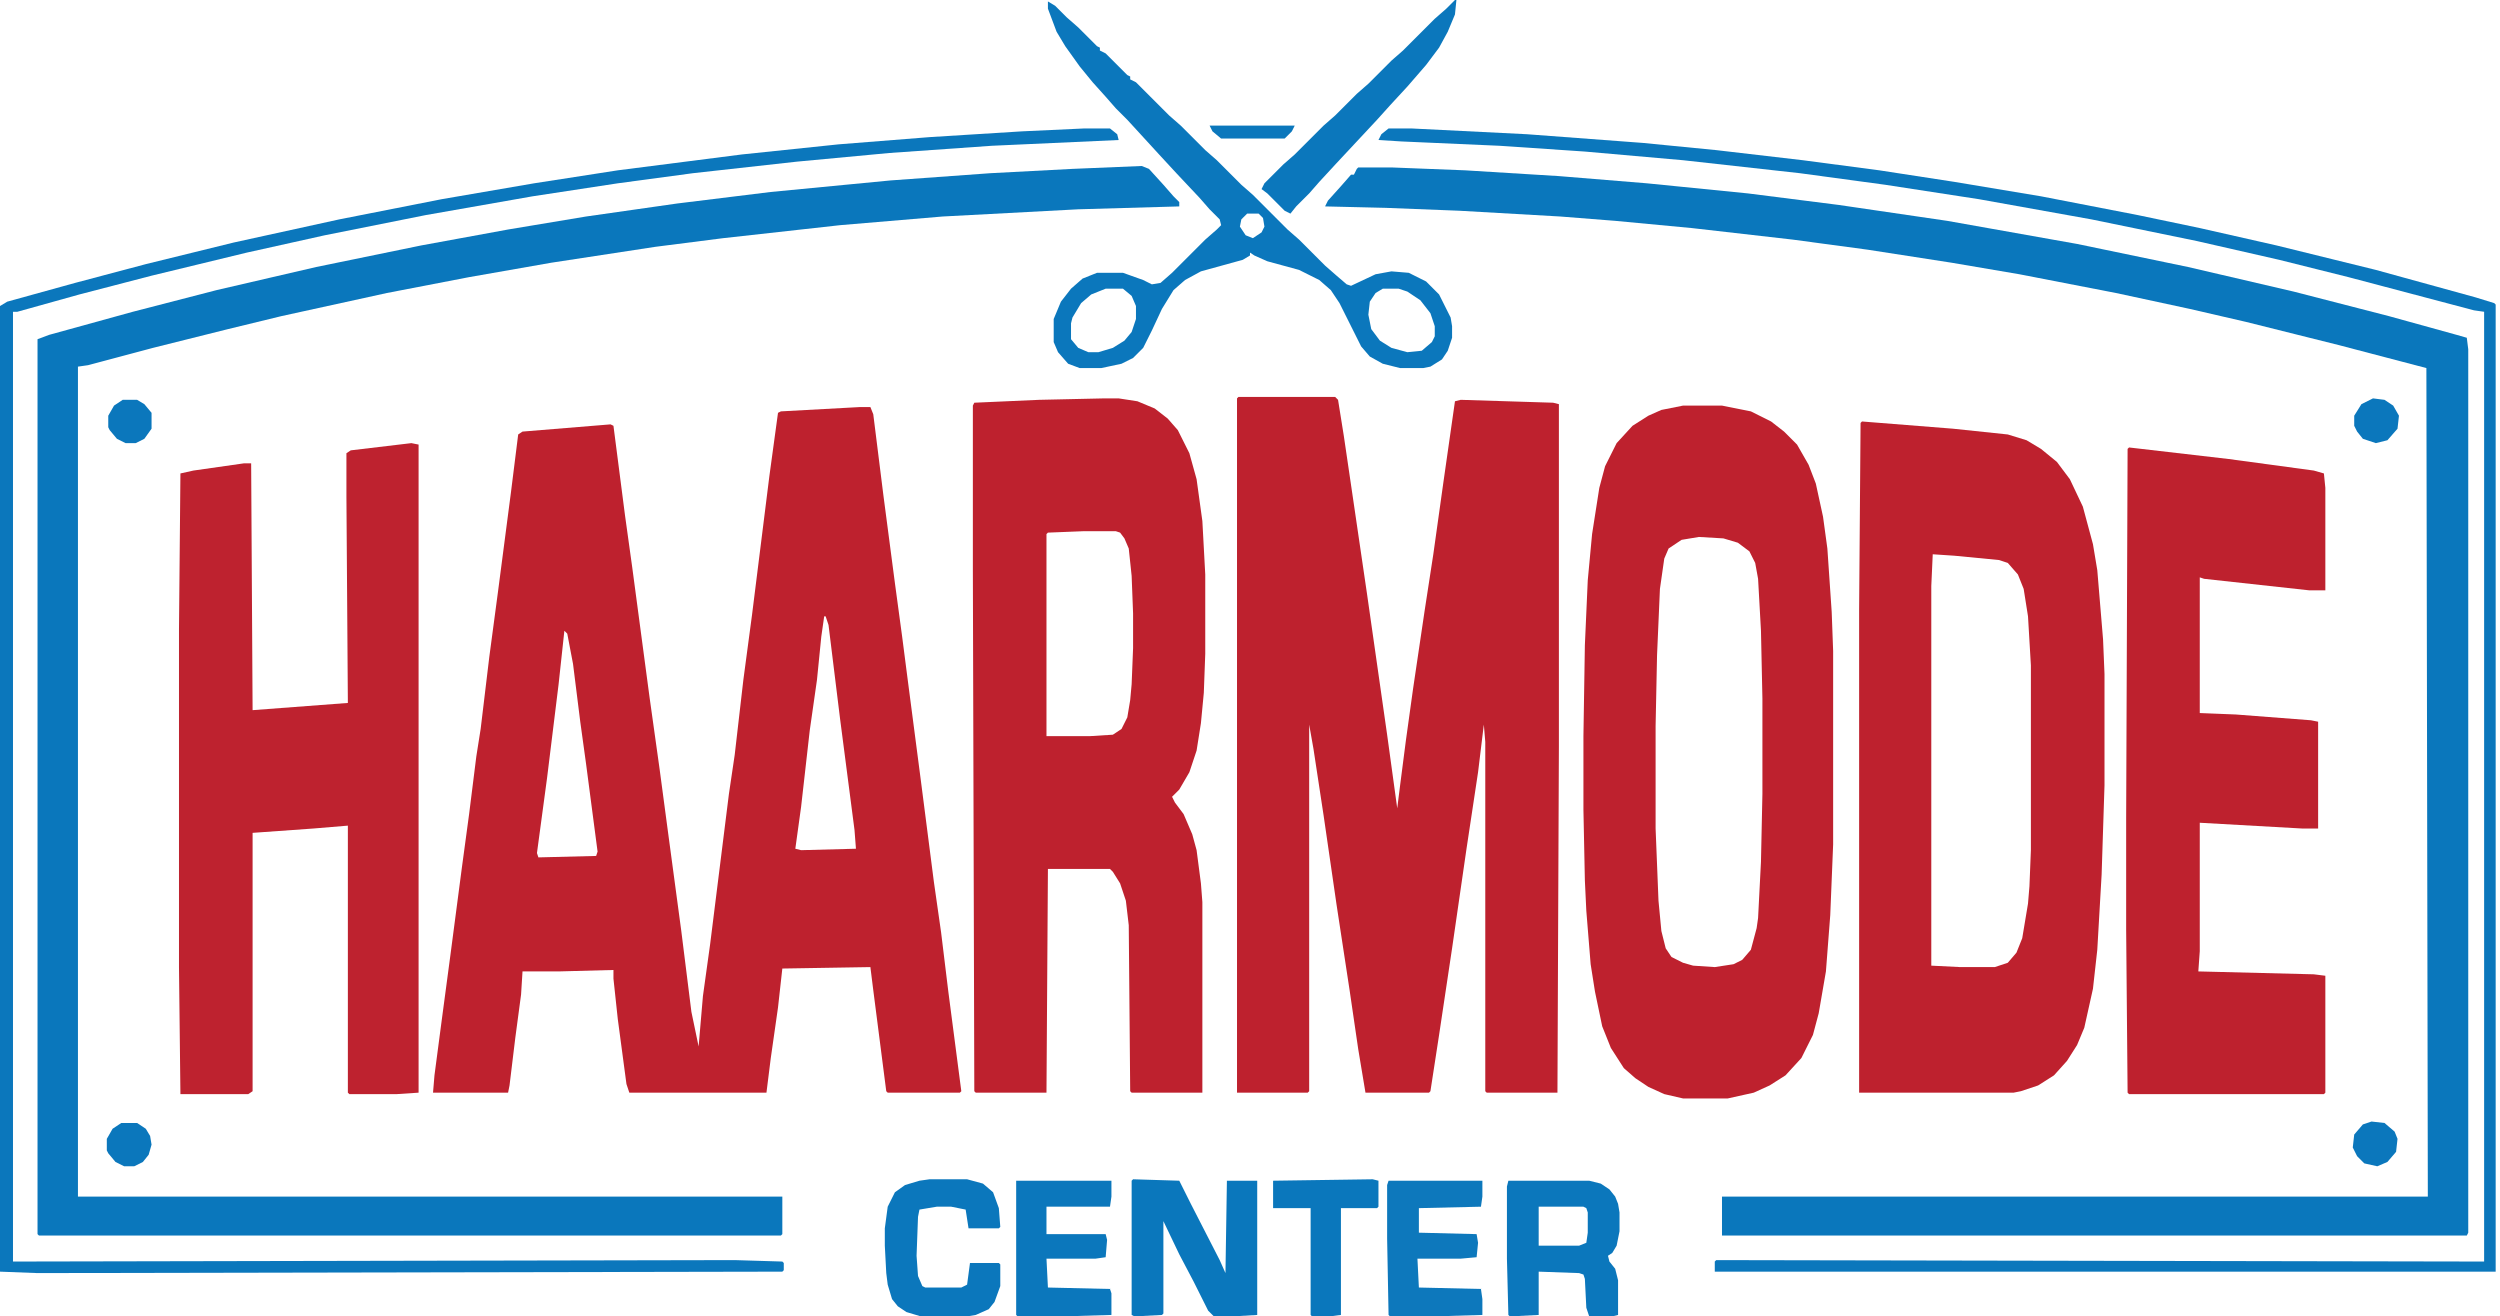 <?xml version="1.0" encoding="UTF-8"?>
<svg xmlns="http://www.w3.org/2000/svg" width="433" height="228" viewBox="0 0 433 228" fill="none">
  <path d="M149 70.5H150.75L151.25 71.75L153 85.75L155 101L156.25 110.25L157.25 118L159.5 135.25L161.75 152.75L163 161.5L164.25 171.75L166.5 189L166.25 189.25H153.75L153.5 189L151.25 171.5L150.75 167.5L135.5 167.75L134.75 174.5L133.5 183.25L132.75 189.25H109L108.5 187.75L107 176.5L106.25 169.5V168L96.75 168.25H90.5L90.25 172.25L89.25 179.75L88.25 188L88 189.25H75L75.25 186.25L76.5 176.75L78 165.5L80 150.25L81.25 141L82.5 131L83.25 126.25L84.75 113.75L86.25 102.5L88.5 85.25L89.75 75.25L90.5 74.75L105.75 73.5L106.25 73.75L108.25 89.25L109.5 98.25L112.5 120.75L114.25 133.25L115.75 144.5L118 161.25L119.75 175.25L121 181.25L121.75 172.5L123 163.5L126.25 137.5L127.25 130.75L128.75 117.75L130.25 106.5L133.25 82.5L134.75 71.5L135.25 71.25L149 70.5ZM142.75 106.75L142.25 110.25L141.5 117.75L140.25 126.5L138.75 139.75L137.75 147L138.75 147.25L148.25 147L148 143.75L145.5 124.5L143.5 108.25L143 106.75H142.75ZM97.75 109.25L96.75 118.5L94.75 134.75L93 147.75L93.25 148.5L103.25 148.25L103.5 147.5L101.5 132.25L100.5 125L99.25 115L98.25 109.75L97.75 109.25Z" fill="#BE212E"></path>
  <path d="M214.5 68.75H231.25L231.75 69.25L232.75 75.5L234 84L236.75 102.75L240.25 127.25L242 140L242.5 136L243.5 128.25L244.75 119.25L246.75 105.75L248.25 96L250 83.5L252 69.5L253 69.25L269 69.75L270 70V129.25L269.75 189.25H257.5L257.25 189V128.5L257 125.5L256 133.75L254 147L251.5 164.25L249.25 179.25L247.75 189L247.5 189.25H236.5L235.25 181.75L233.75 171.5L231.5 156.75L229.25 141.25L227.5 129.75L226.75 125.5V189L226.5 189.25H214.25V69L214.5 68.75Z" fill="#BE212E"></path>
  <path d="M191.25 69H193.75L197 69.5L200 70.75L202.25 72.5L204 74.5L206 78.5L207.25 83L208.25 90.25L208.75 99.5V113.25L208.5 120L208 125.25L207.25 130L206 133.75L204.25 136.75L203 138L203.5 139L205 141L206.5 144.5L207.25 147.25L208 153L208.25 156.25V189.25H196L195.75 189L195.5 160.25L195 156L194 153L192.75 151L192.25 150.5H181.5L181.25 189.25H169L168.75 189L168.5 98.75V70.25L168.75 69.75L180 69.25L191.25 69ZM187.75 92L181.5 92.25L181.25 92.5V127.5H188.75L192.75 127.25L194.25 126.25L195.25 124.25L195.75 121.25L196 118.5L196.25 112.25V106.25L196 99.75L195.5 95L194.75 93.25L194 92.25L193.25 92H187.75Z" fill="#BE212E"></path>
  <path d="M322.5 73L338.25 74.25L347.75 75.25L351 76.25L353.5 77.75L356.25 80L358.5 83L360.75 87.75L362.5 94.25L363.25 98.75L364.25 110.75L364.5 116.75V136L364 151.5L363.25 164.5L362.5 171.25L361 178L359.75 181L358 183.75L355.75 186.25L353 188L350 189L348.75 189.25H322V105.5L322.25 73.25L322.5 73ZM334.75 96L334.5 101.5V167.25L339.5 167.5H345.5L347.75 166.75L349.25 165L350.25 162.5L351.25 156.5L351.5 153.5L351.75 147.25V115.25L351.25 106.75L350.5 102L349.5 99.5L347.75 97.5L346.25 97L338.5 96.25L334.75 96Z" fill="#BE212E"></path>
  <path d="M291.5 70.25H298.25L303.25 71.25L306.75 73L309 74.75L311.25 77L313.25 80.5L314.5 83.75L315.75 89.5L316.5 95L317.25 106L317.5 112.75V146.25L317 158.5L316.25 168.25L315 175.5L314 179.25L312 183.25L309.25 186.25L306.5 188L303.75 189.25L299.25 190.25H291.5L288.25 189.5L285.5 188.25L283.25 186.75L281.25 185L279 181.5L277.5 177.75L276.25 171.75L275.5 167L274.75 157.75L274.5 152.5L274.25 140.25V127.5L274.5 111.75L275 100.5L275.75 92.5L277 84.5L278 80.75L280 76.75L282.75 73.75L285.5 72L287.75 71L291.5 70.25ZM294.25 93L291.25 93.5L289 95L288.25 96.75L287.5 102L287 113.5L286.75 125.75V143.5L287.25 156L287.75 161.25L288.5 164.25L289.5 165.75L291.5 166.75L293.25 167.25L297 167.5L300.25 167L301.75 166.25L303.25 164.5L304.25 160.75L304.5 159L305 149.25L305.25 137.5V121L305 109.25L304.5 100.25L304 97.5L303 95.5L301 94L298.5 93.25L294.25 93Z" fill="#BE212E"></path>
  <path d="M197.75 28.75L199 29.25L201.5 32L203.25 34L204.25 35V35.75L186.75 36.25L163.25 37.5L145.5 39L125.25 41.25L113.5 42.75L95.5 45.5L81.25 48L67 50.75L48.75 54.75L39.5 57L26.5 60.25L15.25 63.25L13.5 63.5V207.25H135.5V213.75L135.25 214H6.75L6.5 213.75V58.75L8.5 58L23 54L37.5 50.25L54.75 46.25L73 42.5L88 39.75L101.5 37.5L117.25 35.25L133.5 33.25L154.25 31.25L171.5 30L185.75 29.25L197.75 28.75Z" fill="#0A77BC"></path>
  <path d="M235.25 29H241L253.75 29.5L270 30.5L285.25 31.75L302.75 33.5L318.5 35.5L337.25 38.25L359.75 42.25L379 46.25L397.25 50.5L413.75 54.75L425.5 58L427.25 58.5L427.5 60.5V213.5L427.25 214H298.25V207.25H420.5L420.25 63.75L405 59.75L389 55.75L379.25 53.5L366.5 50.75L349.75 47.5L338 45.5L323.5 43.25L310.5 41.5L293 39.5L279.75 38.25L270.25 37.5L252.75 36.5L240 36L229.5 35.75L230 34.75L232.25 32.25L234 30.25H234.5L235 29.25L235.25 29Z" fill="#0A77BC"></path>
  <path d="M71.25 76.75L72.5 77V189.25L68.75 189.5H60.5L60.25 189.25V143L54.25 143.5L43.75 144.25V189L43 189.5H31.25L31 167.5V109L31.25 82L33.5 81.5L42.25 80.25H43.5L43.75 123L60.25 121.75L60 86V78.5L60.75 78L71.25 76.75Z" fill="#BE222F"></path>
  <path d="M368.75 77.5L386 79.5L400.75 81.5L402.5 82L402.75 84.5V102.25H400L381.75 100.25L381 100V123.5L387.25 123.75L400.25 124.75L401.5 125V143.5H398.75L381 142.5V164.75L380.75 168.25L400.75 168.75L402.75 169V189.25L402.5 189.5H368.75L368.5 189.25L368.25 161V141.75L368.5 77.75L368.75 77.5Z" fill="#BE212E"></path>
  <path d="M187.75 22.25H192.25L193.5 23.25L193.75 24.25L171.75 25.25L154 26.5L138 28L120 30L107 31.75L92.25 34L73.75 37.25L56.25 40.75L42.75 43.75L26.25 47.75L13.75 51L3 54H2.25V218.5L127.25 218.25L135.5 218.5L135.75 218.75V220L135.5 220.25L6.5 220.5L0 220.25V53L1.25 52.25L13 49L25.25 45.75L40.5 42L58.75 38L76.5 34.5L92.5 31.75L107 29.5L128.5 26.75L145.25 25L161 23.75L177 22.75L187.75 22.25Z" fill="#0B77BC"></path>
  <path d="M240.5 22.25H244.5L264.5 23.25L284.5 24.75L297.25 26L312.25 27.75L325.5 29.5L338.5 31.5L353.5 34L370.25 37.25L381 39.5L394.25 42.5L411.5 46.75L428.75 51.5L432 52.5L432.25 52.75V220.25H297V218.5L297.25 218.25L430.25 218.5V54L428.5 53.75L406.75 48L394.75 45L380.5 41.75L362.25 38L342.75 34.5L326.5 32L311.75 30L291.5 27.75L274.5 26.25L259.75 25.25L242.75 24.5L238.75 24.25L239.25 23.25L240.5 22.25Z" fill="#0B77BC"></path>
  <path d="M181.5 0.25L182.75 1L184.75 3L186.75 4.75L190 8L190.5 8.25V8.75L191.5 9.25L195.25 13L195.75 13.25V13.75L196.75 14.25L202.5 20L204.5 21.75L208.75 26L210.75 27.75L215 32L217 33.75L223 39.75L225 41.5L229.5 46L231.5 47.75L233.25 49.25L234 49.5L238.25 47.5L241 47L244 47.25L247 48.75L249.25 51L251.25 55L251.5 56.5V58.5L250.75 60.75L249.75 62.25L247.75 63.5L246.5 63.75H242.5L239.5 63L237.25 61.75L235.75 60L232 52.5L230.5 50.25L228.5 48.5L225 46.75L219.5 45.25L217.25 44.25L216.5 43.75V44.25L215.25 45L208 47L205.25 48.5L203.25 50.25L201.25 53.5L199.5 57.25L198 60.25L196.25 62L194.25 63L190.75 63.75H187L185 63L183.25 61L182.5 59.25V55.25L183.75 52.25L185.5 50L187.5 48.25L190 47.25H194.5L198 48.5L199.5 49.25L201 49L203 47.25L208.75 41.5L210.75 39.75L211.5 39L211.25 38L209.5 36.25L207.75 34.25L203.75 30L200.75 26.75L195.25 20.75L193.25 18.75L191.5 16.75L189.25 14.25L187 11.5L184.5 8L183 5.5L181.5 1.5V0.25ZM216 37L215 38L214.75 39.25L215.75 40.75L217 41.25L218.5 40.25L219 39.25L218.75 37.75L218 37H216ZM191.5 50L189 51L187.25 52.5L185.75 55L185.5 56V58.75L186.75 60.25L188.5 61H190.25L192.75 60.25L194.75 59L196 57.5L196.75 55.25V53L196 51.25L194.5 50H191.5ZM239.5 50L238.25 50.75L237.25 52.25L237 54.5L237.5 57L239 59L241 60.25L243.75 61L246.25 60.75L248 59.25L248.5 58.25V56.5L247.75 54.25L246 52L243.75 50.5L242.25 50H239.5Z" fill="#0B77BC"></path>
  <path d="M196.25 204.25L204.25 204.5L206.25 208.5L211.25 218.25L212.25 220.5L212.5 204.5H217.75V227.75L213.5 228H210.25L209.25 227L206.75 222L204.25 217.25L201.5 211.5V227.5L201.25 227.75L196.5 228L196 227.75V204.5L196.25 204.25Z" fill="#0A77BC"></path>
  <path d="M261.25 204.5H275.25L277.25 205L278.75 206L279.75 207.25L280.25 208.5L280.5 210V213.25L280 215.75L279.25 217L278.5 217.5L278.75 218.5L279.75 219.75L280.25 221.75V227.75L279.25 228H275.25L274.75 226.5L274.5 221.5L274.25 220.75L273.5 220.5L266.5 220.25V227.75L261.5 228L261.25 227.75L261 218V205.5L261.25 204.5ZM266.5 209V215.75H273.5L274.75 215.25L275 213.5V210L274.75 209.25L274.25 209H266.5Z" fill="#0B77BC"></path>
  <path d="M161 204.25H167.5L170.25 205L172 206.5L173 209.25L173.25 212.5L173 212.75H167.75L167.25 209.5L164.75 209H162.25L159.25 209.5L159 210.75L158.75 217.5L159 221L159.75 222.75L160.25 223H166.5L167.5 222.5L168 218.75H173L173.25 219V222.75L172.25 225.5L171.25 226.75L169 227.75L167.5 228H159.5L157 227.25L155.5 226.25L154.5 225L153.75 222.5L153.5 220.5L153.25 215.75V212.75L153.75 209L155 206.5L156.75 205.25L159.25 204.5L161 204.25Z" fill="#0B77BC"></path>
  <path d="M176 204.5H192.5V207.25L192.25 209H181.25V213.75H191.5L191.75 214.75L191.5 217.75L189.75 218H181.25L181.5 223L192.25 223.25L192.5 224V227.75L184 228H176.25L176 227.75V204.5Z" fill="#0B77BC"></path>
  <path d="M240.5 204.5H256.75V207.25L256.5 209L245.75 209.25V213.5L255.75 213.75L256 215.25L255.75 217.75L253 218H245.5L245.75 223L256.5 223.25L256.75 225V227.75L248.25 228H240.75L240.5 227.75L240.25 214.5V205.25L240.5 204.5Z" fill="#0D78BC"></path>
  <path d="M252 0H252.25L252 2.5L250.75 5.5L249.25 8.25L247 11.25L243.75 15L240.75 18.25L238.5 20.75L231.5 28.25L228.5 31.5L226.75 33.5L224.5 35.75L223.5 37L222.5 36.5L219.5 33.5L218.5 32.75L219 31.75L222.25 28.5L224.25 26.75L229.25 21.75L231.25 20L235 16.25L237 14.5L241 10.5L243 8.75L248.5 3.25L250.5 1.5L252 0Z" fill="#0B77BC"></path>
  <path d="M237.75 204.25L238.75 204.5V209L238.5 209.25H232.25V227.75L230.25 228H227.25L227 227.75V209.25H220.5V204.5L237.75 204.25Z" fill="#0A77BC"></path>
  <path d="M21 194.5H23.75L25.25 195.5L26 196.75L26.25 198.25L25.75 200L24.75 201.25L23.25 202H21.5L20 201.25L18.75 199.75L18.5 199.25V197.25L19.5 195.5L21 194.5Z" fill="#0B77BC"></path>
  <path d="M410.75 194.25L413 194.5L414.75 196L415.25 197.25L415 199.5L413.5 201.25L411.75 202L409.5 201.5L408.25 200.25L407.5 198.75L407.75 196.5L409.25 194.75L410.75 194.25Z" fill="#0B77BC"></path>
  <path d="M411 69L413 69.25L414.5 70.25L415.5 72L415.25 74.25L413.5 76.25L411.5 76.75L409.25 76L408.25 74.75L407.75 73.75V72L409 70L411 69Z" fill="#0B77BC"></path>
  <path d="M21.25 69.25H23.75L25 70L26.25 71.5V74.25L25 76L23.5 76.75H21.75L20.25 76L19 74.5L18.75 74V72L19.75 70.25L21.25 69.25Z" fill="#0B77BC"></path>
  <path d="M209.5 21.75H224.25L223.75 22.75L222.5 24H211.5L210 22.75L209.5 21.75Z" fill="#0B77BC"></path>
</svg>
